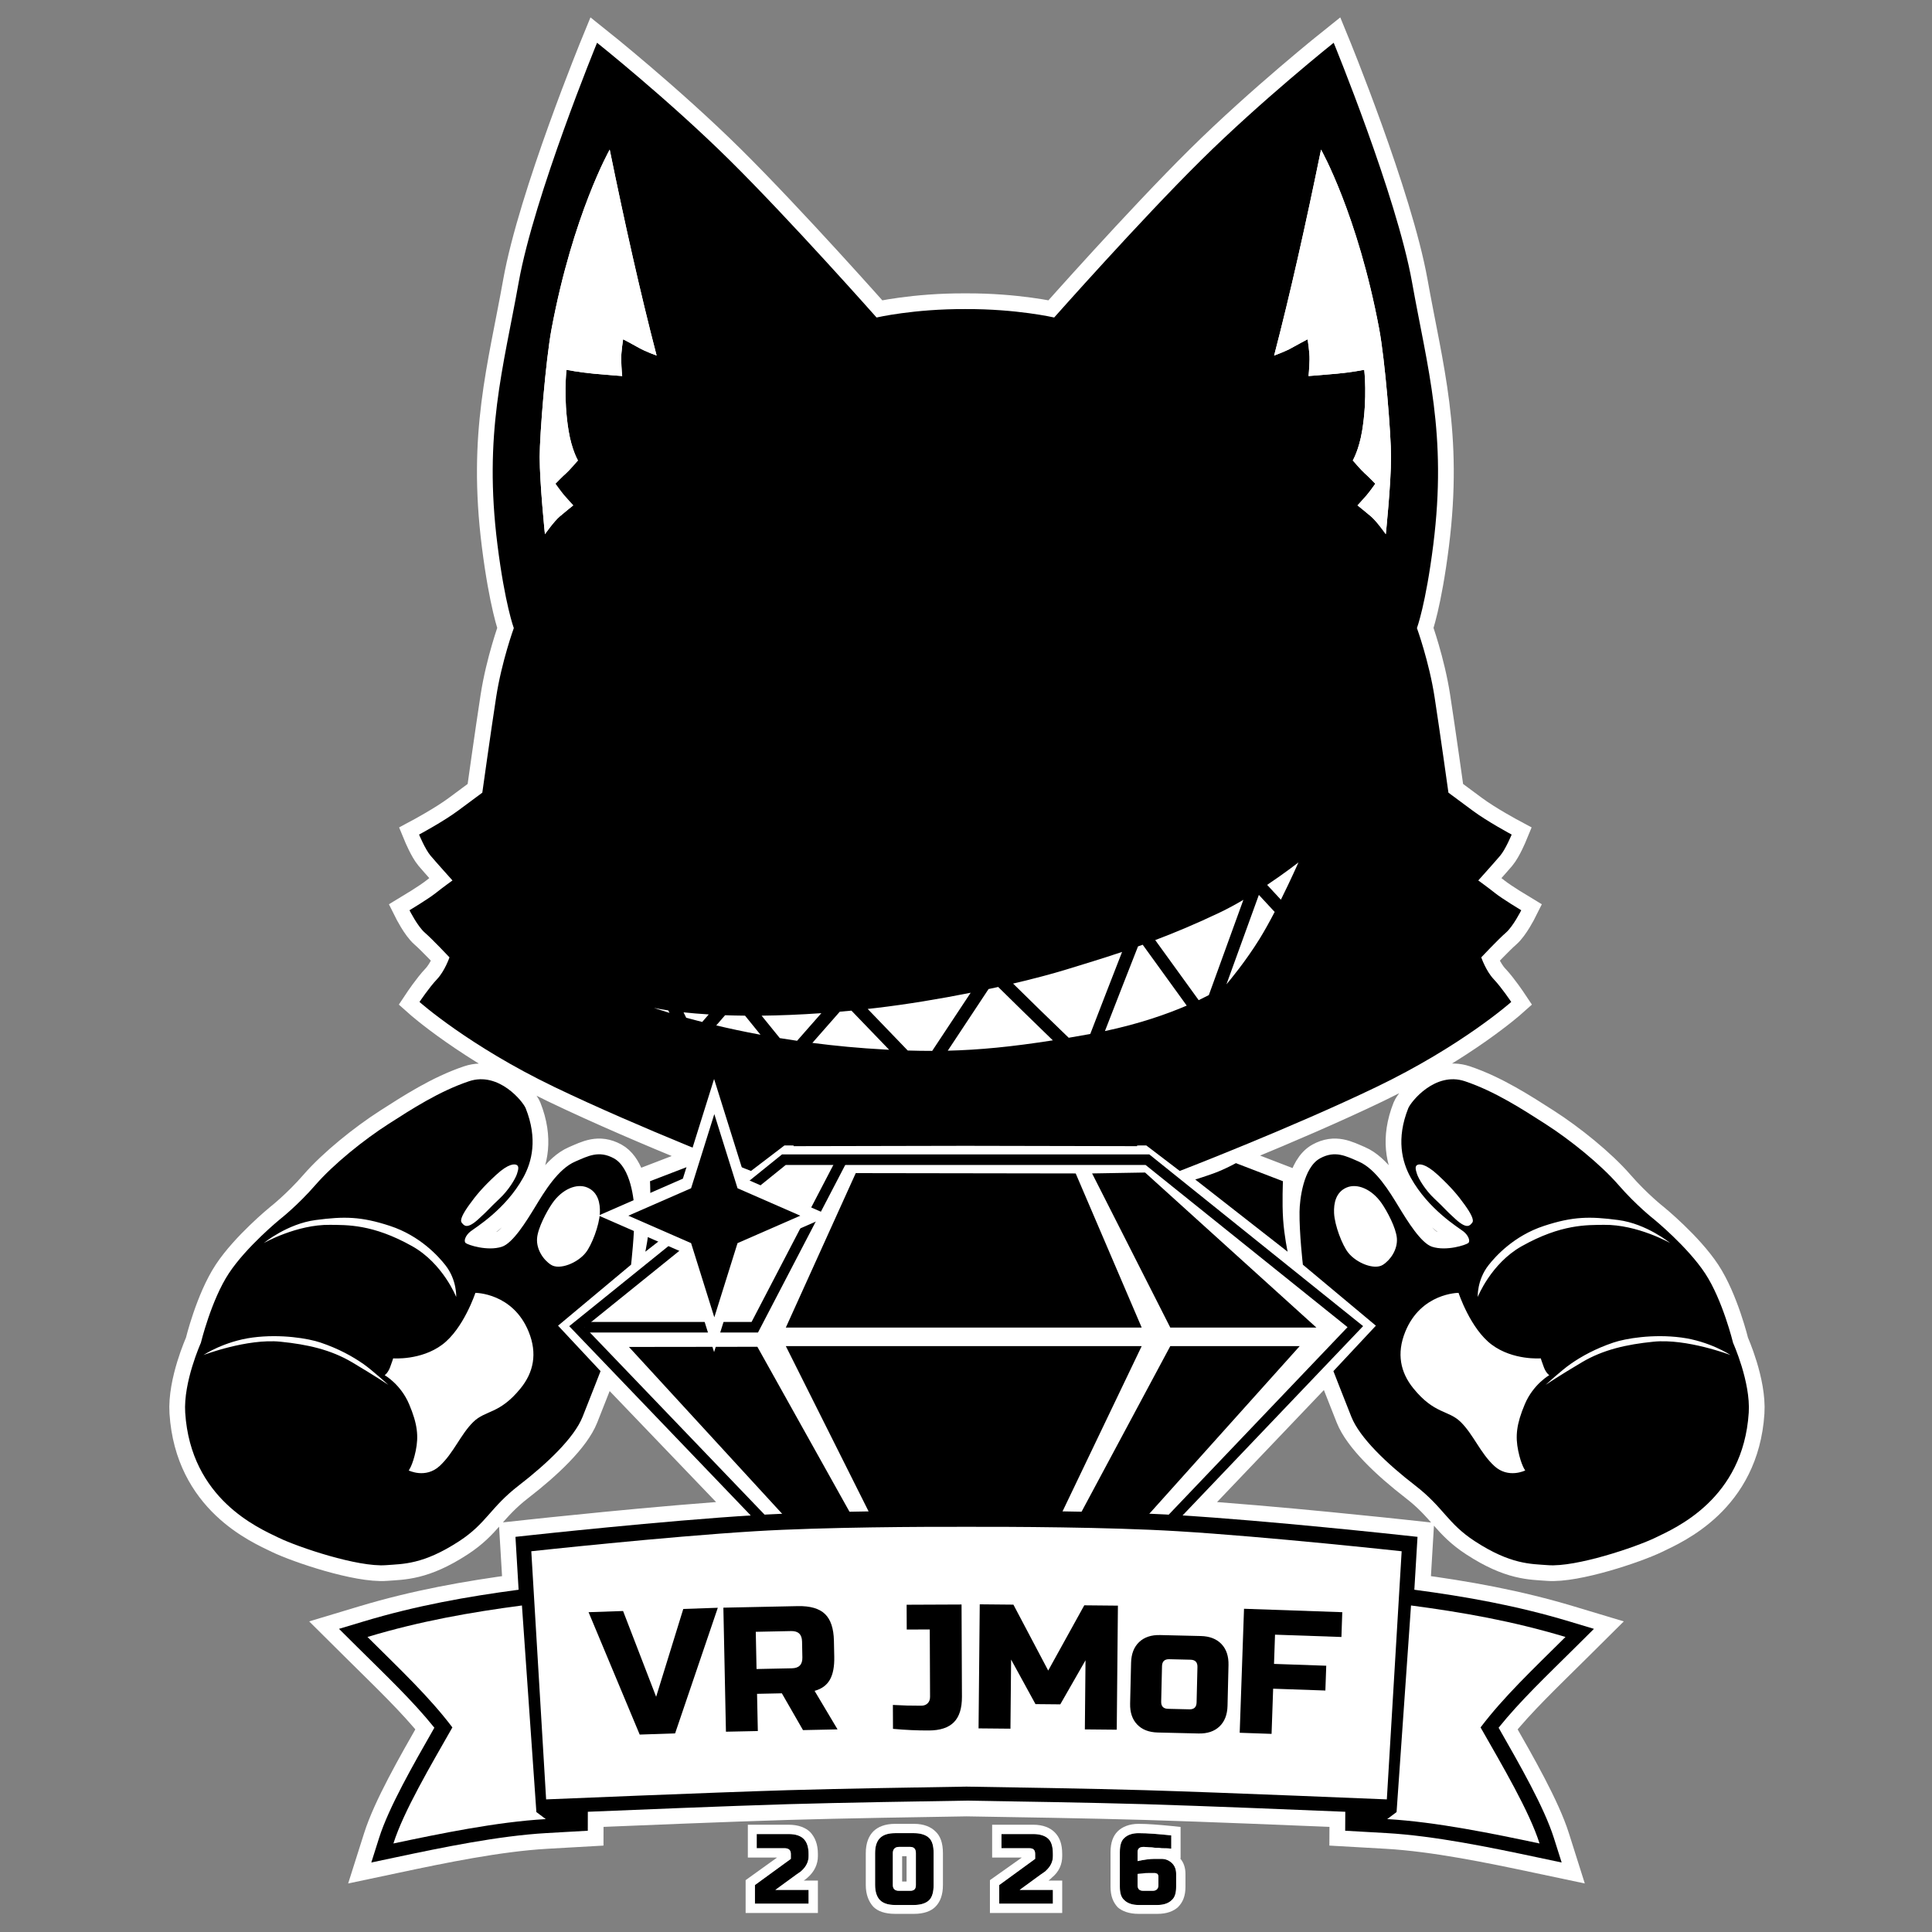<?xml version="1.0" encoding="UTF-8" standalone="no"?>
<!DOCTYPE svg PUBLIC "-//W3C//DTD SVG 1.1//EN" "http://www.w3.org/Graphics/SVG/1.1/DTD/svg11.dtd">
<svg width="100%" height="100%" viewBox="0 0 1265 1265" version="1.1" xmlns="http://www.w3.org/2000/svg" xmlns:xlink="http://www.w3.org/1999/xlink" xml:space="preserve" xmlns:serif="http://www.serif.com/" style="fill-rule:evenodd;clip-rule:evenodd;stroke-linecap:square;stroke-miterlimit:2;">
    <rect x="0" y="0" width="1265" height="1265" fill="#808080" stroke="none"/>
    <style>
        #Star {
            animation: twinkle .33s infinite ease-in-out;
            transform-origin: center;
            transform-box: fill-box;
        }

        @keyframes twinkle {
            0%, 100% {
                transform: scale(1);
            }
            50% {
                transform: scale(1.05);
            }
        }

        #Mouth {
            animation: grin .75s forwards ease-out;
            transform-origin: left 75%;
            transform-box: fill-box;
        }

        @keyframes grin {
            from {
                transform: scaleX(0.75) scaleY(0) rotate(20deg);
                opacity: 0;
            }
            30% {
                transform: scaleX(0.75) scaleY(0) rotate(20deg);
                opacity: 0;
            }
            80% {
                transform: scaleX(1.1) scaleY(1.1) rotate(-5deg);
                opacity: 1;
            }
            to {
                transform: scaleX(1) scaleY(1) rotate(0deg);
                opacity: 1;
            }
        }

        #Body {
            animation: body .5s forwards ease-out;
        }

        #Diamond {
            animation: diamond .5s forwards ease-out;
        }

        @keyframes body {
            from {
                opacity: 0;
                transform: translateY(-5px);
            }
            to {
                opacity: 1;
                transform: translateY(0);
            }
        }

        @keyframes diamond {
            from {
                opacity: 0;
                transform: translateY(5px);
            }
            to {
                opacity: 1;
                transform: translateY(0);
            }
        }
    </style>
    <g transform="matrix(1,0,0,1,-1308.91,-3.603)">
        <g id="Logo2026Dark" transform="matrix(1,0,0,1,213.723,-602.234)">
            <rect x="1095.19" y="605.837" width="1264.25" height="1264.25" style="fill:none;"/>
            <g id="Shadow" transform="matrix(1.16,0,0,1.16,-641.765,-55.418)">
                <path d="M1855.18,1264.91C1854.65,1274.66 1853.58,1283.9 1853.58,1283.9L1812.37,1318.33L1836.35,1343.98C1836.35,1343.98 1830.91,1357.99 1826.2,1369.8C1821.5,1381.6 1806.24,1396.14 1790.17,1408.55C1774.1,1420.95 1772,1429.9 1756.56,1439.96C1736.21,1453.23 1724.86,1452.77 1715.18,1453.51C1699.42,1454.7 1665.83,1443.42 1654.6,1437.99C1643.38,1432.55 1605.05,1416.25 1601.91,1367.4C1600.8,1350.12 1610.74,1328.06 1610.74,1328.06C1610.74,1328.06 1616.61,1303.85 1626.55,1288.78C1636.48,1273.72 1655.41,1258.25 1655.41,1258.25C1655.41,1258.25 1665.3,1250.55 1675.46,1238.86C1685.62,1227.17 1702.85,1213.32 1716.7,1204.45C1729.62,1196.17 1745.21,1186.04 1762.09,1180.36C1778.96,1174.69 1792.65,1191.98 1794.1,1195.61C1800.97,1212.87 1797.62,1225.88 1792.73,1234.71C1782.71,1252.81 1765.71,1262.95 1762.94,1265.14C1760.16,1267.32 1758.93,1270.57 1760.22,1271.67C1761.52,1272.76 1772.5,1276.39 1780.61,1273.79C1786.86,1271.79 1794.48,1259.42 1799.53,1251.12C1804.58,1242.82 1812.34,1229.86 1822.06,1225.69C1829.22,1222.62 1835.32,1219.24 1843.82,1223.84C1851.2,1227.84 1854.06,1239.61 1855.03,1247.83L1864.46,1243.71C1864.4,1239.67 1864.27,1236.79 1864.27,1236.79L1885.38,1228.67L1888.73,1218C1866.49,1208.9 1836.45,1196.18 1810.4,1183.65C1761.89,1160.32 1734.16,1135.6 1734.16,1135.6C1734.16,1135.6 1739.57,1127.47 1744.02,1122.79C1748.46,1118.11 1751.08,1110.43 1751.08,1110.43C1751.08,1110.43 1741.4,1100.14 1737.23,1096.55C1733.06,1092.95 1728.51,1083.84 1728.51,1083.84C1728.51,1083.84 1739.05,1077.5 1743.26,1074.17C1747.46,1070.83 1752.77,1067.02 1752.77,1067.02C1752.77,1067.02 1743.48,1056.68 1740.4,1053.03C1737.32,1049.38 1733.92,1041.12 1733.92,1041.12C1733.92,1041.12 1747.64,1033.78 1756.01,1027.55C1764.38,1021.31 1769.61,1017.47 1769.61,1017.47C1769.61,1017.47 1774.32,983.69 1777.43,963.533C1780.55,943.377 1787.39,924.577 1787.39,924.577C1787.39,924.577 1782.39,911.187 1778.16,877.524C1770.27,814.789 1781.44,778.093 1790.15,729.362C1798.87,680.631 1834.38,594.184 1834.38,594.184C1834.38,594.184 1874.98,626.558 1909.36,660.594C1943.75,694.63 1992.15,749.264 1992.15,749.264C1992.15,749.264 2013.32,744.358 2042.28,744.513C2071.23,744.358 2092.4,749.264 2092.4,749.264C2092.4,749.264 2140.8,694.63 2175.19,660.594C2209.57,626.558 2250.17,594.184 2250.17,594.184C2250.17,594.184 2285.68,680.631 2294.4,729.362C2303.11,778.093 2314.28,814.789 2306.39,877.524C2302.15,911.187 2297.16,924.577 2297.16,924.577C2297.16,924.577 2304,943.377 2307.12,963.533C2310.23,983.69 2314.94,1017.47 2314.94,1017.47C2314.94,1017.47 2320.17,1021.31 2328.54,1027.55C2336.91,1033.78 2350.63,1041.12 2350.63,1041.12C2350.63,1041.12 2347.23,1049.38 2344.15,1053.03C2341.07,1056.68 2331.78,1067.02 2331.78,1067.02C2331.78,1067.02 2337.09,1070.83 2341.29,1074.17C2345.49,1077.5 2356.04,1083.84 2356.04,1083.84C2356.04,1083.84 2351.49,1092.95 2347.32,1096.55C2343.15,1100.14 2333.47,1110.43 2333.47,1110.43C2333.47,1110.43 2336.09,1118.11 2340.53,1122.79C2344.97,1127.47 2350.39,1135.6 2350.39,1135.6C2350.39,1135.6 2322.66,1160.32 2274.15,1183.65C2225.63,1206.98 2163.28,1230.99 2163.28,1230.99L2144.41,1216.6L2139.2,1216.61L2139.24,1217L2042.28,1216.8L1945.31,1217L1945.35,1216.61L1940.14,1216.6L1921.27,1230.99C1921.27,1230.99 1919.58,1230.34 1916.54,1229.15L1918.53,1235.5L1920.54,1236.38L1938.78,1221.65L2146.09,1221.65L2266.78,1318.58L2164.87,1425.44C2216.04,1428.65 2289.46,1436.65 2289.46,1436.65L2297.49,1437.52L2295.71,1467.38C2324.76,1471.24 2353.45,1476.31 2383.46,1485.35L2397.09,1489.45L2386.99,1499.48C2370.23,1516.12 2355.54,1529.97 2343.26,1545.25C2355.23,1566.22 2368.98,1590.2 2374.46,1607.46L2378.85,1621.33L2364.62,1618.32C2339.07,1612.91 2307.16,1606.27 2279.89,1604.72L2256.66,1603.4L2256.72,1592.7C2231.84,1591.67 2178.02,1589.45 2143.45,1588.42C2114.58,1587.55 2064.95,1586.75 2042.91,1586.41C2020.86,1586.75 1971.23,1587.55 1942.37,1588.42C1907.79,1589.45 1854.07,1591.67 1829.18,1592.7L1829.15,1603.4L1805.92,1604.72C1778.66,1606.27 1746.74,1612.91 1721.19,1618.32L1706.96,1621.33L1711.36,1607.46C1716.83,1590.2 1730.58,1566.22 1742.55,1545.25C1730.27,1529.97 1715.59,1516.12 1698.83,1499.48L1688.73,1489.45L1702.36,1485.35C1732.36,1476.31 1761.05,1471.24 1790.11,1467.38L1788.32,1437.52L1796.35,1436.65C1796.35,1436.65 1869.92,1428.63 1921.11,1425.43L1818.67,1318.6L1874.64,1273.42L1868.88,1270.9L1861.62,1276.57C1861.62,1276.57 1862.36,1273.18 1863.06,1268.36L1855.18,1264.91ZM2264.29,1225.69C2274.01,1229.86 2281.77,1242.82 2286.82,1251.12C2291.88,1259.42 2299.5,1271.79 2305.75,1273.79C2313.85,1276.39 2324.84,1272.76 2326.13,1271.67C2327.43,1270.57 2326.19,1267.32 2323.42,1265.14C2320.65,1262.95 2303.65,1252.81 2293.62,1234.71C2288.74,1225.88 2285.39,1212.87 2292.26,1195.61C2293.7,1191.98 2307.39,1174.69 2324.27,1180.36C2341.14,1186.04 2356.74,1196.17 2369.66,1204.45C2383.51,1213.32 2400.73,1227.17 2410.89,1238.86C2421.06,1250.55 2430.94,1258.25 2430.94,1258.25C2430.94,1258.25 2449.87,1273.72 2459.81,1288.78C2469.74,1303.85 2475.62,1328.06 2475.62,1328.06C2475.62,1328.06 2485.55,1350.12 2484.44,1367.4C2481.3,1416.25 2442.97,1432.55 2431.75,1437.99C2420.53,1443.42 2386.93,1454.7 2371.17,1453.51C2361.5,1452.77 2350.15,1453.23 2329.8,1439.96C2314.36,1429.9 2312.26,1420.95 2296.18,1408.55C2280.11,1396.14 2264.86,1381.6 2260.15,1369.8C2255.45,1357.99 2250.01,1343.98 2250.01,1343.98L2273.99,1318.33L2232.78,1283.9C2232.78,1283.9 2230.72,1266.23 2230.89,1254C2230.98,1247.46 2232.92,1229.05 2242.54,1223.84C2251.03,1219.24 2257.14,1222.62 2264.29,1225.69ZM2194.98,1226.58L2221.53,1236.79C2221.53,1236.79 2220.98,1248.92 2221.63,1258.35C2222.28,1267.78 2224.17,1276.57 2224.17,1276.57L2172.03,1235.81C2172.03,1235.81 2177.4,1234.19 2183.1,1232.09C2188.8,1230 2194.98,1226.58 2194.98,1226.58Z" style="fill:white;stroke:white;stroke-width:17.76px;"/>
            </g>
            <g transform="matrix(1.16,0,0,1.16,-641.765,-55.418)">
                <g id="Main">
                    <g id="Body">
                        <g>
                            <path d="M1945.35,1216.61L1940.14,1216.6L1921.27,1230.99C1921.27,1230.99 1858.92,1206.98 1810.4,1183.65C1761.89,1160.32 1734.16,1135.6 1734.16,1135.6C1734.16,1135.6 1739.57,1127.47 1744.02,1122.79C1748.46,1118.11 1751.08,1110.43 1751.08,1110.43C1751.08,1110.43 1741.4,1100.14 1737.23,1096.55C1733.06,1092.95 1728.51,1083.84 1728.51,1083.84C1728.51,1083.84 1739.05,1077.5 1743.26,1074.17C1747.46,1070.83 1752.77,1067.02 1752.77,1067.02C1752.77,1067.02 1743.48,1056.68 1740.4,1053.03C1737.32,1049.38 1733.92,1041.12 1733.92,1041.12C1733.92,1041.12 1747.64,1033.78 1756.01,1027.55C1764.38,1021.31 1769.61,1017.47 1769.61,1017.47C1769.61,1017.47 1774.32,983.69 1777.43,963.533C1780.55,943.377 1787.39,924.577 1787.39,924.577C1787.39,924.577 1782.39,911.187 1778.16,877.524C1770.27,814.789 1781.44,778.093 1790.15,729.362C1798.87,680.631 1834.38,594.184 1834.38,594.184C1834.38,594.184 1874.98,626.558 1909.36,660.594C1943.75,694.63 1992.15,749.264 1992.15,749.264C1992.15,749.264 2013.32,744.358 2042.28,744.513C2071.23,744.358 2092.4,749.264 2092.4,749.264C2092.4,749.264 2140.8,694.63 2175.19,660.594C2209.57,626.558 2250.17,594.184 2250.17,594.184C2250.17,594.184 2285.68,680.631 2294.4,729.362C2303.11,778.093 2314.28,814.789 2306.39,877.524C2302.15,911.187 2297.16,924.577 2297.16,924.577C2297.16,924.577 2304,943.377 2307.12,963.533C2310.23,983.69 2314.94,1017.47 2314.94,1017.47C2314.94,1017.47 2320.17,1021.31 2328.54,1027.55C2336.91,1033.78 2350.63,1041.12 2350.63,1041.12C2350.63,1041.12 2347.23,1049.38 2344.15,1053.03C2341.07,1056.68 2331.78,1067.02 2331.78,1067.02C2331.78,1067.02 2337.09,1070.83 2341.29,1074.17C2345.49,1077.5 2356.04,1083.84 2356.04,1083.84C2356.04,1083.84 2351.49,1092.95 2347.32,1096.55C2343.15,1100.14 2333.47,1110.43 2333.47,1110.43C2333.47,1110.43 2336.09,1118.11 2340.53,1122.79C2344.97,1127.47 2350.39,1135.6 2350.39,1135.6C2350.39,1135.6 2322.66,1160.32 2274.15,1183.65C2225.63,1206.98 2163.28,1230.99 2163.28,1230.99L2144.41,1216.6L2139.2,1216.61L2139.24,1217L2042.28,1216.8L1945.31,1217L1945.35,1216.61ZM2243.03,654.488C2234.54,696.046 2225.8,735.218 2216.55,770.743C2216.55,770.743 2222.91,768.449 2226.36,766.477C2229.81,764.505 2235.46,761.558 2235.46,761.558C2235.46,761.558 2236.64,768.949 2236.54,772.976C2236.41,778.394 2235.98,782.303 2235.98,782.303C2235.98,782.303 2244.22,781.694 2252.09,780.967C2260.37,780.202 2267.42,778.795 2267.42,778.795C2267.42,778.795 2269.3,794.522 2266.24,813.151C2264.46,824.014 2260.96,829.938 2260.96,829.938C2260.96,829.938 2265.95,835.738 2267.62,837.166C2269.58,838.835 2273.67,843.095 2273.67,843.095C2273.67,843.095 2270.56,847.466 2268.82,849.525C2267.42,851.185 2263.62,855.308 2263.62,855.308C2263.62,855.308 2268.48,859.193 2271.28,861.594C2274.53,864.369 2279.59,871.583 2279.59,871.583C2279.59,871.583 2282.55,842.995 2282.55,827.95C2282.54,815.183 2279.16,773.328 2275.84,755.638C2263.71,691.017 2243.03,654.488 2243.03,654.488ZM1841.52,654.488C1841.52,654.488 1820.84,691.017 1808.71,755.638C1805.39,773.328 1802.01,815.183 1802,827.95C1802,842.995 1804.96,871.583 1804.96,871.583C1804.96,871.583 1810.02,864.369 1813.27,861.594C1816.07,859.193 1820.93,855.308 1820.93,855.308C1820.93,855.308 1817.13,851.185 1815.73,849.525C1813.99,847.466 1810.88,843.095 1810.88,843.095C1810.88,843.095 1814.98,838.835 1816.93,837.166C1818.6,835.738 1823.59,829.938 1823.59,829.938C1823.59,829.938 1820.09,824.014 1818.31,813.151C1815.25,794.522 1817.13,778.795 1817.13,778.795C1817.13,778.795 1824.18,780.202 1832.46,780.967C1840.33,781.694 1848.57,782.303 1848.57,782.303C1848.57,782.303 1848.14,778.394 1848.01,772.976C1847.91,768.949 1849.09,761.558 1849.09,761.558C1849.09,761.558 1854.74,764.505 1858.19,766.477C1861.64,768.449 1868,770.743 1868,770.743C1858.75,735.218 1850.01,696.046 1841.52,654.488Z"/>
                            <path d="M2243.03,654.488C2243.03,654.488 2263.71,691.017 2275.84,755.638C2279.16,773.328 2282.54,815.183 2282.55,827.95C2282.55,842.995 2279.59,871.583 2279.59,871.583C2279.59,871.583 2274.53,864.369 2271.28,861.594C2268.48,859.193 2263.62,855.308 2263.62,855.308C2263.62,855.308 2267.42,851.185 2268.82,849.525C2270.56,847.466 2273.67,843.095 2273.67,843.095C2273.67,843.095 2269.58,838.835 2267.62,837.166C2265.95,835.738 2260.96,829.938 2260.96,829.938C2260.96,829.938 2264.46,824.014 2266.24,813.151C2269.3,794.522 2267.42,778.795 2267.42,778.795C2267.42,778.795 2260.37,780.202 2252.09,780.967C2244.22,781.694 2235.98,782.303 2235.98,782.303C2235.98,782.303 2236.41,778.394 2236.54,772.976C2236.64,768.949 2235.46,761.558 2235.46,761.558C2235.46,761.558 2229.81,764.505 2226.36,766.477C2222.91,768.449 2216.55,770.743 2216.55,770.743C2225.8,735.218 2234.54,696.046 2243.03,654.488Z" style="fill:white;"/>
                            <path d="M1841.52,654.488C1850.01,696.046 1858.75,735.218 1868,770.743C1868,770.743 1861.64,768.449 1858.19,766.477C1854.74,764.505 1849.09,761.558 1849.09,761.558C1849.09,761.558 1847.91,768.949 1848.01,772.976C1848.14,778.394 1848.57,782.303 1848.57,782.303C1848.57,782.303 1840.33,781.694 1832.46,780.967C1824.18,780.202 1817.13,778.795 1817.13,778.795C1817.13,778.795 1815.25,794.522 1818.31,813.151C1820.09,824.014 1823.59,829.938 1823.59,829.938C1823.59,829.938 1818.6,835.738 1816.93,837.166C1814.98,838.835 1810.88,843.095 1810.88,843.095C1810.88,843.095 1813.99,847.466 1815.73,849.525C1817.13,851.185 1820.93,855.308 1820.93,855.308C1820.93,855.308 1816.07,859.193 1813.27,861.594C1810.02,864.369 1804.96,871.583 1804.96,871.583C1804.96,871.583 1802,842.995 1802,827.95C1802.01,815.183 1805.39,773.328 1808.71,755.638C1820.84,691.017 1841.52,654.488 1841.52,654.488Z" style="fill:white;"/>
                            <path id="Mouth" d="M1875.27,1141.77C1869.54,1140.02 1866.45,1138.91 1866.45,1138.91C1866.45,1138.91 1869.15,1139.56 1874.58,1140.37L1875.27,1141.77ZM1883.2,1141.46C1887.22,1141.89 1891.95,1142.31 1897.42,1142.64L1893.73,1146.9C1890.45,1146.07 1887.43,1145.27 1884.7,1144.51L1883.2,1141.46ZM1927.26,1143.34C1937.26,1143.23 1948.5,1142.81 1960.99,1141.93L1947.29,1157.52C1943.95,1157.04 1940.7,1156.53 1937.53,1156.01L1927.26,1143.34ZM1987.14,1139.54C1988.64,1139.38 1990.16,1139.2 1991.7,1139.03C2009.25,1136.97 2027.88,1133.87 2045.27,1130.4L2023.55,1163.22C2018.98,1163.23 2014.4,1163.15 2009.74,1163.01L1987.14,1139.54ZM2069.21,1125.23C2080.94,1122.48 2091.35,1119.72 2099.47,1117.22C2109.2,1114.23 2119.53,1111.12 2130.73,1107.36C2125.53,1120.7 2117.96,1140.17 2112.77,1153.68L2112.2,1153.78C2108.2,1154.5 2104.33,1155.18 2100.6,1155.81C2091.02,1146.64 2077.92,1133.8 2069.21,1125.23ZM2149.44,1100.68C2160.66,1096.43 2172.75,1091.37 2185.9,1085.1C2190.35,1082.97 2194.85,1080.52 2199.2,1077.96L2179.7,1131.72C2178.01,1132.61 2176.1,1133.57 2173.97,1134.59L2149.44,1100.68ZM2212.61,1069.52C2222.91,1062.62 2230.3,1056.82 2230.3,1056.82C2230.3,1056.82 2226.02,1066.53 2220.37,1077.89L2212.61,1069.52ZM2216.86,1084.79C2214.1,1090.09 2211.18,1095.39 2208.36,1099.96C2200.49,1112.68 2191.43,1123.54 2189.63,1125.67L2207.94,1075.17L2216.86,1084.79ZM2167.22,1137.66C2156.05,1142.46 2140.65,1147.88 2121.05,1152.04C2126.9,1136.94 2135.07,1116.09 2139.72,1104.25C2140.59,1103.94 2141.48,1103.62 2142.37,1103.3L2167.22,1137.66ZM2091.64,1157.27C2068.25,1160.94 2049.98,1162.68 2032.34,1163.11L2055.36,1128.32C2057.2,1127.93 2059.01,1127.53 2060.8,1127.14C2068.21,1134.44 2081.15,1147.16 2091.64,1157.27ZM1999.24,1162.58C1998.52,1162.55 1997.81,1162.51 1997.09,1162.47C1982.47,1161.7 1968.67,1160.37 1955.92,1158.71L1971.39,1141.1C1973.55,1140.91 1975.74,1140.71 1977.97,1140.5L1999.24,1162.58ZM1926.64,1154.11C1917.39,1152.39 1909.02,1150.59 1901.66,1148.85L1906.65,1143.09C1910.17,1143.22 1913.93,1143.3 1917.91,1143.34L1926.64,1154.11Z" style="fill:white;"/>
                        </g>
                        <g>
                            <path d="M1612.2,1334.9C1612.2,1334.9 1623.91,1327.11 1639.99,1325.01C1656,1322.91 1671.51,1325.56 1678.27,1327.85C1688.51,1331.31 1696.3,1335.64 1702.5,1339.96C1707.51,1343.46 1716.57,1351.72 1716.57,1351.72C1716.57,1351.72 1708.89,1346.57 1696.05,1338.96C1684.07,1331.87 1670.89,1328.9 1655.65,1327.37C1636.88,1325.48 1612.2,1334.9 1612.2,1334.9Z" style="fill:white;"/>
                            <path d="M1646.28,1271.68C1646.28,1271.68 1659.51,1260.79 1675.58,1258.69C1691.6,1256.59 1701.09,1256.62 1717.53,1262.02C1734.54,1267.61 1744.97,1279.31 1748.81,1284.22C1755.38,1292.61 1754.88,1302.13 1754.88,1302.13C1754.88,1302.13 1747.42,1283.24 1730.07,1273.48C1707.63,1260.86 1692.99,1261.54 1683.65,1261.41C1664.78,1261.15 1646.28,1271.68 1646.28,1271.68Z" style="fill:white;"/>
                            <path d="M1765.71,1299.8C1765.71,1299.8 1786.92,1299.78 1795.82,1321.84C1800.77,1334.1 1798.52,1344.71 1791.2,1353.72C1779.26,1368.41 1771.48,1365.84 1764.5,1372.69C1757.33,1379.73 1753.46,1390.2 1745.53,1397.52C1737.6,1404.83 1728.07,1400.04 1728.07,1400.04C1728.07,1400.04 1730.31,1397.24 1732.02,1389C1733.72,1380.76 1733.06,1373.88 1728.29,1362.62C1723.53,1351.37 1714.51,1346.27 1714.51,1346.27C1714.51,1346.27 1716.27,1345.14 1717.51,1341.91C1718.74,1338.67 1719.3,1336.77 1719.3,1336.77C1719.3,1336.77 1734.92,1338.04 1746.98,1329.04C1759.05,1320.04 1765.71,1299.8 1765.71,1299.8Z" style="fill:white;"/>
                            <path d="M1828.94,1240.37C1834.93,1242.95 1836.23,1249.16 1835.97,1254.8C1835.64,1261.76 1831.37,1272.85 1828,1277.1C1823.34,1282.99 1813.24,1287.01 1808.46,1284C1804.09,1281.25 1800.03,1275.26 1800.52,1268.99C1800.98,1263.1 1806,1253.75 1809.1,1249.26C1814.65,1241.24 1822.94,1237.79 1828.94,1240.37Z" style="fill:white;"/>
                            <path d="M1777.28,1233.32C1784.59,1226.54 1787.98,1226.99 1789.1,1227.66C1790.3,1228.38 1790.06,1230.04 1789.14,1232.78C1788.22,1235.53 1784.42,1241.86 1779.41,1246.55C1772.76,1252.78 1774.15,1252.06 1767.38,1258.22C1760.7,1264.31 1759.18,1261.61 1757.99,1260.18C1756.74,1258.68 1758.9,1254.74 1762.23,1250.11C1765.99,1244.88 1769.62,1240.43 1777.28,1233.32Z" style="fill:white;"/>
                            <path d="M1822.06,1225.69C1829.22,1222.62 1835.32,1219.24 1843.82,1223.84C1853.43,1229.05 1855.38,1247.46 1855.47,1254C1855.63,1266.23 1853.58,1283.9 1853.58,1283.9L1812.37,1318.33L1836.35,1343.98C1836.35,1343.98 1830.91,1357.99 1826.2,1369.8C1821.5,1381.6 1806.24,1396.14 1790.17,1408.55C1774.1,1420.95 1772,1429.9 1756.56,1439.96C1736.21,1453.23 1724.86,1452.77 1715.18,1453.51C1699.42,1454.7 1665.83,1443.42 1654.6,1437.99C1643.38,1432.55 1605.05,1416.25 1601.91,1367.4C1600.8,1350.12 1610.74,1328.06 1610.74,1328.06C1610.74,1328.06 1616.61,1303.85 1626.55,1288.78C1636.48,1273.72 1655.41,1258.25 1655.41,1258.25C1655.41,1258.25 1665.3,1250.55 1675.46,1238.86C1685.62,1227.17 1702.85,1213.32 1716.7,1204.45C1729.62,1196.17 1745.21,1186.04 1762.09,1180.36C1778.96,1174.69 1792.65,1191.98 1794.1,1195.61C1800.97,1212.87 1797.62,1225.88 1792.73,1234.71C1782.71,1252.81 1765.71,1262.95 1762.94,1265.14C1760.16,1267.32 1758.93,1270.57 1760.22,1271.67C1761.52,1272.76 1772.5,1276.39 1780.61,1273.79C1786.86,1271.79 1794.48,1259.42 1799.53,1251.12C1804.58,1242.82 1812.34,1229.86 1822.06,1225.69ZM1765.71,1299.8C1765.71,1299.8 1759.05,1320.04 1746.98,1329.04C1734.92,1338.04 1719.3,1336.77 1719.3,1336.77C1719.3,1336.77 1718.74,1338.67 1717.51,1341.91C1716.27,1345.14 1714.51,1346.27 1714.51,1346.27C1714.51,1346.27 1723.53,1351.37 1728.29,1362.62C1733.06,1373.88 1733.72,1380.76 1732.02,1389C1730.31,1397.24 1728.07,1400.04 1728.07,1400.04C1728.07,1400.04 1737.6,1404.83 1745.53,1397.52C1753.46,1390.2 1757.33,1379.73 1764.5,1372.69C1771.48,1365.84 1779.26,1368.41 1791.2,1353.72C1798.52,1344.71 1800.77,1334.1 1795.82,1321.84C1786.92,1299.78 1765.71,1299.8 1765.71,1299.8ZM1828.94,1240.37C1822.94,1237.79 1814.65,1241.24 1809.1,1249.26C1806,1253.75 1800.98,1263.1 1800.52,1268.99C1800.03,1275.26 1804.09,1281.25 1808.46,1284C1813.24,1287.01 1823.34,1282.99 1828,1277.1C1831.37,1272.85 1835.64,1261.76 1835.97,1254.8C1836.23,1249.16 1834.93,1242.95 1828.94,1240.37ZM1777.28,1233.32C1769.62,1240.43 1765.99,1244.88 1762.23,1250.11C1758.9,1254.74 1756.74,1258.68 1757.99,1260.18C1759.18,1261.61 1760.7,1264.31 1767.38,1258.22C1774.15,1252.06 1772.76,1252.78 1779.41,1246.55C1784.42,1241.86 1788.22,1235.53 1789.14,1232.78C1790.06,1230.04 1790.3,1228.38 1789.1,1227.66C1787.98,1226.99 1784.59,1226.54 1777.28,1233.32ZM1646.28,1271.68C1646.28,1271.68 1664.78,1261.15 1683.65,1261.41C1692.99,1261.54 1707.63,1260.86 1730.07,1273.48C1747.42,1283.24 1754.88,1302.13 1754.88,1302.13C1754.88,1302.13 1755.38,1292.61 1748.81,1284.22C1744.97,1279.31 1734.54,1267.61 1717.53,1262.02C1701.09,1256.62 1691.6,1256.59 1675.58,1258.69C1659.51,1260.79 1646.28,1271.68 1646.28,1271.68ZM1612.2,1334.9C1612.2,1334.9 1636.88,1325.48 1655.65,1327.37C1670.89,1328.9 1684.07,1331.87 1696.05,1338.96C1708.89,1346.57 1716.57,1351.72 1716.57,1351.72C1716.57,1351.72 1707.51,1343.46 1702.5,1339.96C1696.3,1335.64 1688.51,1331.31 1678.27,1327.85C1671.51,1325.56 1656,1322.91 1639.99,1325.01C1623.91,1327.11 1612.2,1334.9 1612.2,1334.9Z"/>
                        </g>
                        <g>
                            <path d="M2320.64,1299.8C2320.64,1299.8 2327.31,1320.04 2339.37,1329.04C2351.44,1338.04 2367.06,1336.77 2367.06,1336.77C2367.06,1336.77 2367.61,1338.67 2368.85,1341.91C2370.09,1345.14 2371.84,1346.27 2371.84,1346.27C2371.84,1346.27 2362.83,1351.37 2358.06,1362.62C2353.3,1373.88 2352.64,1380.76 2354.34,1389C2356.04,1397.24 2358.29,1400.04 2358.29,1400.04C2358.29,1400.04 2348.76,1404.83 2340.83,1397.52C2332.89,1390.2 2329.03,1379.73 2321.85,1372.69C2314.87,1365.84 2307.1,1368.41 2295.16,1353.72C2287.84,1344.71 2285.58,1334.1 2290.53,1321.84C2299.44,1299.78 2320.64,1299.8 2320.64,1299.8Z" style="fill:white;"/>
                            <path d="M2474.15,1334.9C2474.15,1334.9 2449.48,1325.48 2430.7,1327.37C2415.47,1328.9 2402.28,1331.87 2390.31,1338.96C2377.46,1346.57 2369.78,1351.72 2369.78,1351.72C2369.78,1351.72 2378.85,1343.46 2383.86,1339.96C2390.06,1335.64 2397.85,1331.31 2408.08,1327.85C2414.85,1325.56 2430.35,1322.91 2446.37,1325.01C2462.44,1327.11 2474.15,1334.9 2474.15,1334.9Z" style="fill:white;"/>
                            <path d="M2440.08,1271.68C2440.08,1271.68 2421.58,1261.15 2402.7,1261.41C2393.37,1261.54 2378.73,1260.86 2356.29,1273.48C2338.93,1283.24 2331.47,1302.13 2331.47,1302.13C2331.47,1302.13 2330.97,1292.61 2337.54,1284.22C2341.39,1279.31 2351.82,1267.61 2368.82,1262.02C2385.26,1256.62 2394.76,1256.59 2410.77,1258.69C2426.85,1260.79 2440.08,1271.68 2440.08,1271.68Z" style="fill:white;"/>
                            <path d="M2309.08,1233.32C2316.74,1240.43 2320.37,1244.88 2324.13,1250.11C2327.45,1254.74 2329.62,1258.68 2328.37,1260.18C2327.17,1261.61 2325.66,1264.31 2318.97,1258.22C2312.21,1252.06 2313.59,1252.78 2306.94,1246.55C2301.94,1241.86 2298.14,1235.53 2297.22,1232.78C2296.3,1230.04 2296.05,1228.38 2297.26,1227.66C2298.38,1226.99 2301.77,1226.54 2309.08,1233.32Z" style="fill:white;"/>
                            <path d="M2257.42,1240.37C2263.41,1237.79 2271.7,1241.24 2277.25,1249.26C2280.36,1253.75 2285.37,1263.1 2285.83,1268.99C2286.32,1275.26 2282.27,1281.25 2277.89,1284C2273.11,1287.01 2263.02,1282.99 2258.35,1277.1C2254.99,1272.85 2250.71,1261.76 2250.39,1254.8C2250.12,1249.16 2251.43,1242.95 2257.42,1240.37Z" style="fill:white;"/>
                            <g transform="matrix(-1,0,0,1,4086.36,0)">
                                <path d="M1822.06,1225.69C1829.22,1222.62 1835.32,1219.24 1843.82,1223.84C1853.43,1229.05 1855.38,1247.46 1855.47,1254C1855.63,1266.23 1853.58,1283.9 1853.58,1283.9L1812.37,1318.33L1836.35,1343.98C1836.35,1343.98 1830.91,1357.99 1826.2,1369.8C1821.5,1381.6 1806.24,1396.14 1790.17,1408.55C1774.1,1420.95 1772,1429.9 1756.56,1439.96C1736.21,1453.23 1724.86,1452.77 1715.18,1453.51C1699.42,1454.7 1665.83,1443.42 1654.6,1437.99C1643.38,1432.55 1605.05,1416.25 1601.91,1367.4C1600.8,1350.12 1610.74,1328.06 1610.74,1328.06C1610.74,1328.06 1616.61,1303.85 1626.55,1288.78C1636.48,1273.72 1655.41,1258.25 1655.41,1258.25C1655.41,1258.25 1665.3,1250.55 1675.46,1238.86C1685.62,1227.17 1702.85,1213.32 1716.7,1204.45C1729.62,1196.17 1745.21,1186.04 1762.09,1180.36C1778.96,1174.69 1792.65,1191.98 1794.1,1195.61C1800.97,1212.87 1797.62,1225.88 1792.73,1234.71C1782.71,1252.81 1765.71,1262.95 1762.94,1265.14C1760.16,1267.32 1758.93,1270.57 1760.22,1271.67C1761.52,1272.76 1772.5,1276.39 1780.61,1273.79C1786.86,1271.79 1794.48,1259.42 1799.53,1251.12C1804.58,1242.82 1812.34,1229.86 1822.06,1225.69ZM1765.71,1299.8C1765.71,1299.8 1759.05,1320.04 1746.98,1329.04C1734.92,1338.04 1719.3,1336.77 1719.3,1336.77C1719.3,1336.77 1718.74,1338.67 1717.51,1341.91C1716.27,1345.14 1714.51,1346.27 1714.51,1346.27C1714.51,1346.27 1723.53,1351.37 1728.29,1362.62C1733.06,1373.88 1733.72,1380.76 1732.02,1389C1730.31,1397.24 1728.07,1400.04 1728.07,1400.04C1728.07,1400.04 1737.6,1404.83 1745.53,1397.52C1753.46,1390.2 1757.33,1379.73 1764.5,1372.69C1771.48,1365.84 1779.26,1368.41 1791.2,1353.72C1798.52,1344.71 1800.77,1334.1 1795.82,1321.84C1786.92,1299.78 1765.71,1299.8 1765.71,1299.8ZM1828.94,1240.37C1822.94,1237.79 1814.65,1241.24 1809.1,1249.26C1806,1253.75 1800.98,1263.1 1800.52,1268.99C1800.03,1275.26 1804.09,1281.25 1808.46,1284C1813.24,1287.01 1823.34,1282.99 1828,1277.1C1831.37,1272.85 1835.64,1261.76 1835.97,1254.8C1836.23,1249.16 1834.93,1242.95 1828.94,1240.37ZM1777.28,1233.32C1769.62,1240.43 1765.99,1244.88 1762.23,1250.11C1758.9,1254.74 1756.74,1258.68 1757.99,1260.18C1759.18,1261.61 1760.7,1264.31 1767.38,1258.22C1774.15,1252.06 1772.76,1252.78 1779.41,1246.55C1784.42,1241.86 1788.22,1235.53 1789.14,1232.78C1790.06,1230.04 1790.3,1228.38 1789.1,1227.66C1787.98,1226.99 1784.59,1226.54 1777.28,1233.32ZM1646.28,1271.68C1646.28,1271.68 1664.78,1261.15 1683.65,1261.41C1692.99,1261.54 1707.63,1260.86 1730.07,1273.48C1747.42,1283.24 1754.88,1302.13 1754.88,1302.13C1754.88,1302.13 1755.38,1292.61 1748.81,1284.22C1744.97,1279.31 1734.54,1267.61 1717.53,1262.02C1701.09,1256.62 1691.6,1256.59 1675.58,1258.69C1659.51,1260.79 1646.28,1271.68 1646.28,1271.68ZM1612.2,1334.9C1612.2,1334.9 1636.88,1325.48 1655.65,1327.37C1670.89,1328.9 1684.07,1331.87 1696.05,1338.96C1708.89,1346.57 1716.57,1351.72 1716.57,1351.72C1716.57,1351.72 1707.51,1343.46 1702.5,1339.96C1696.3,1335.64 1688.51,1331.31 1678.27,1327.85C1671.51,1325.56 1656,1322.91 1639.99,1325.01C1623.91,1327.11 1612.2,1334.9 1612.2,1334.9Z"/>
                            </g>
                        </g>
                        <g transform="matrix(1,0,0,1,0,-0.726)">
                            <path d="M2194.98,1227.31L2221.53,1237.51C2221.53,1237.51 2220.98,1249.65 2221.63,1259.08C2222.28,1268.51 2224.17,1277.3 2224.17,1277.3L2172.03,1236.54C2172.03,1236.54 2177.4,1234.92 2183.1,1232.82C2188.8,1230.72 2194.98,1227.31 2194.98,1227.31Z"/>
                        </g>
                        <g transform="matrix(-1,0,0,1,4085.8,-0.726)">
                            <path d="M2194.98,1227.31L2221.53,1237.51C2221.53,1237.51 2220.98,1249.65 2221.63,1259.08C2222.28,1268.51 2224.17,1277.3 2224.17,1277.3L2172.03,1236.54C2172.03,1236.54 2177.4,1234.92 2183.1,1232.82C2188.8,1230.72 2194.98,1227.31 2194.98,1227.31Z"/>
                        </g>
                    </g>
                    <g id="Diamond">
                        <path d="M1940.88,1227.61L2143.99,1227.61L2257.99,1319.16L2043.31,1544.27L1827.46,1319.16L1940.88,1227.61Z" style="fill:white;"/>
                        <path d="M2146.09,1221.65L2266.78,1318.58L2043.32,1552.89L1818.67,1318.6L1938.78,1221.65L2146.09,1221.65ZM1940.88,1227.61L1827.46,1319.16L2043.31,1544.27L2257.99,1319.16L2143.99,1227.61L1940.88,1227.61Z"/>
                        <path d="M1970.38,1222.56L1975.66,1225.31L1925.22,1322.18L1827.46,1322.18L1827.46,1316.22L1921.6,1316.22L1970.38,1222.56Z"/>
                        <path d="M2104.55,1232.4L2141.8,1319.39L1940.93,1319.39L1980.4,1232.21L2104.55,1232.4ZM2143.72,1231.88L2240.41,1319.39L2157.94,1319.39L2113.81,1232.39L2143.72,1231.88ZM2230.99,1329.86L2049.65,1532.01L2157.94,1329.86L2230.99,1329.86ZM2141.8,1329.86L2043.6,1534.89L1940.93,1329.86L2141.8,1329.86ZM1924.87,1330.24L2037.55,1532.01L1852.38,1330.33L1924.87,1330.24Z"/>
                    </g>
                    <g transform="matrix(0.264,0,0,0.24,1600.58,1054.53)">
                        <g id="Star">
                            <path d="M1135.84,518.94L1202.57,753.372L1382.91,840.119L1202.57,926.867L1135.84,1161.3L1069.1,926.867L888.761,840.119L1069.1,753.372L1135.84,518.94Z" style="fill:white;"/>
                            <clipPath id="_clip1">
                                <path d="M1135.84,518.94L1202.57,753.372L1382.91,840.119L1202.57,926.867L1135.84,1161.3L1069.1,926.867L888.761,840.119L1069.1,753.372L1135.84,518.94Z"/>
                            </clipPath>
                            <g clip-path="url(#_clip1)">
                                <g transform="matrix(0.744,0,0,0.744,291.252,215.424)">
                                    <path d="M1135.84,518.94L1202.57,753.372L1382.91,840.119L1202.57,926.867L1135.84,1161.3L1069.1,926.867L888.761,840.119L1069.1,753.372L1135.84,518.94Z"/>
                                </g>
                            </g>
                        </g>
                    </g>
                </g>
                <g transform="matrix(-1,0,0,1,4085.81,-2.465)">
                    <g id="Ribbon" transform="matrix(1,0,0,1,0,-0.573)">
                        <path d="M2295.71,1470.41L2297.49,1440.56L2289.46,1439.69C2289.46,1439.69 2213.62,1431.42 2162.37,1428.33C2123.05,1425.95 2066.97,1425.79 2042.91,1425.84C2018.84,1425.79 1962.76,1425.95 1923.44,1428.33C1872.19,1431.42 1796.35,1439.69 1796.35,1439.69L1788.32,1440.56L1790.11,1470.41C1761.05,1474.28 1732.36,1479.35 1702.36,1488.39L1688.73,1492.49L1698.83,1502.52C1715.59,1519.16 1730.27,1533.01 1742.55,1548.29C1730.58,1569.26 1716.83,1593.24 1711.36,1610.5L1706.96,1624.37L1721.19,1621.36C1746.74,1615.95 1778.66,1609.31 1805.92,1607.76L1829.15,1606.44L1829.09,1595.74C1853.98,1594.71 1907.79,1592.49 1942.37,1591.45C1971.23,1590.59 2020.86,1589.79 2042.91,1589.45C2064.95,1589.79 2114.58,1590.59 2143.45,1591.45C2178.02,1592.49 2231.75,1594.71 2256.64,1595.74L2256.66,1606.44L2279.89,1607.76C2307.16,1609.31 2339.07,1615.95 2364.62,1621.36L2378.85,1624.37L2374.46,1610.5C2368.98,1593.24 2355.23,1569.26 2343.26,1548.29C2355.54,1533.01 2370.23,1519.16 2386.99,1502.52L2397.09,1492.49L2383.46,1488.39C2353.45,1479.35 2324.76,1474.28 2295.71,1470.41Z"/>
                        <clipPath id="_clip2">
                            <path d="M2295.71,1470.41L2297.49,1440.56L2289.46,1439.69C2289.46,1439.69 2213.62,1431.42 2162.37,1428.33C2123.05,1425.95 2066.97,1425.79 2042.91,1425.84C2018.84,1425.79 1962.76,1425.95 1923.44,1428.33C1872.19,1431.42 1796.35,1439.69 1796.35,1439.69L1788.32,1440.56L1790.11,1470.41C1761.05,1474.28 1732.36,1479.35 1702.36,1488.39L1688.73,1492.49L1698.83,1502.52C1715.59,1519.16 1730.27,1533.01 1742.55,1548.29C1730.58,1569.26 1716.83,1593.24 1711.36,1610.5L1706.96,1624.37L1721.19,1621.36C1746.74,1615.95 1778.66,1609.31 1805.92,1607.76L1829.15,1606.44L1829.09,1595.74C1853.98,1594.71 1907.79,1592.49 1942.37,1591.45C1971.23,1590.59 2020.86,1589.79 2042.91,1589.45C2064.95,1589.79 2114.58,1590.59 2143.45,1591.45C2178.02,1592.49 2231.75,1594.71 2256.64,1595.74L2256.66,1606.44L2279.89,1607.76C2307.16,1609.31 2339.07,1615.95 2364.62,1621.36L2378.85,1624.37L2374.46,1610.5C2368.98,1593.24 2355.23,1569.26 2343.26,1548.29C2355.54,1533.01 2370.23,1519.16 2386.99,1502.52L2397.09,1492.49L2383.46,1488.39C2353.45,1479.35 2324.76,1474.28 2295.71,1470.41Z"/>
                        </clipPath>
                        <g clip-path="url(#_clip2)">
                            <g transform="matrix(1,0,0,1,0,0.573)">
                                <path d="M2042.91,1434.32C2018.96,1434.27 1963.11,1434.43 1923.95,1436.79C1872.87,1439.88 1797.27,1448.12 1797.27,1448.12L1805.64,1588.18C1805.64,1588.18 1899.17,1584.26 1942.11,1582.98C1971.07,1582.11 2020.9,1581.31 2042.91,1580.97C2064.91,1581.31 2114.74,1582.11 2143.7,1582.98C2186.65,1584.26 2280.18,1588.18 2280.18,1588.18L2288.55,1448.12C2288.55,1448.12 2212.95,1439.88 2161.86,1436.79C2122.7,1434.43 2066.86,1434.27 2042.91,1434.32ZM1791.99,1478.72C1763.11,1482.53 1734.61,1487.52 1704.8,1496.5C1723.47,1515.04 1739.57,1530.18 1752.73,1547.55C1740.48,1569.09 1725.21,1594.87 1719.44,1613.06C1745.37,1607.58 1777.77,1600.87 1805.44,1599.3L1800.14,1595.33L1791.99,1478.72ZM2293.83,1478.72L2285.68,1595.33L2280.38,1599.3C2308.05,1600.87 2340.45,1607.58 2366.38,1613.06C2360.61,1594.87 2345.33,1569.09 2333.09,1547.55C2346.24,1530.18 2362.35,1515.04 2381.01,1496.5C2351.2,1487.52 2322.7,1482.53 2293.83,1478.72Z" style="fill:white;"/>
                            </g>
                        </g>
                    </g>
                    <g id="Year" transform="matrix(-25.027,0,0,25.027,50441.4,-39259.1)">
                        <path d="M1930.29,1633.41C1930.29,1633.53 1930.24,1633.64 1930.13,1633.74C1930.1,1633.77 1930.06,1633.79 1930.02,1633.82L1929.54,1634.17L1930.29,1634.17L1930.29,1634.48L1929.08,1634.48L1929.08,1634.06L1929.89,1633.47L1929.89,1633.36C1929.89,1633.27 1929.84,1633.23 1929.75,1633.23L1929.12,1633.23L1929.12,1632.91L1929.84,1632.91C1930,1632.91 1930.11,1632.95 1930.18,1633.02C1930.25,1633.09 1930.29,1633.2 1930.29,1633.36L1930.29,1633.41Z" style="fill-rule:nonzero;"/>
                        <path d="M1929.58,1633.44L1928.92,1633.44L1928.92,1632.7L1929.84,1632.7C1930.07,1632.7 1930.23,1632.77 1930.33,1632.87C1930.43,1632.98 1930.5,1633.13 1930.5,1633.36L1930.5,1633.41C1930.5,1633.59 1930.42,1633.76 1930.27,1633.89C1930.24,1633.92 1930.21,1633.94 1930.18,1633.96L1930.5,1633.96L1930.5,1634.69L1928.87,1634.69L1928.87,1633.95L1929.58,1633.44ZM1930.29,1633.41L1930.29,1633.36C1930.29,1633.2 1930.25,1633.09 1930.18,1633.02C1930.11,1632.95 1930,1632.91 1929.84,1632.91L1929.12,1632.91L1929.12,1633.23L1929.75,1633.23C1929.84,1633.23 1929.89,1633.27 1929.89,1633.36L1929.89,1633.47L1929.08,1634.06L1929.08,1634.48L1930.29,1634.48L1930.29,1634.17L1929.54,1634.17L1930.02,1633.82C1930.06,1633.79 1930.1,1633.77 1930.13,1633.74C1930.24,1633.64 1930.29,1633.53 1930.29,1633.41Z" style="fill:white;"/>
                        <path d="M1932.71,1633.34C1932.71,1633.25 1932.67,1633.2 1932.58,1633.2L1932.33,1633.2C1932.24,1633.2 1932.19,1633.25 1932.19,1633.34L1932.19,1634.06C1932.19,1634.15 1932.24,1634.19 1932.33,1634.19L1932.58,1634.19C1932.67,1634.19 1932.71,1634.15 1932.71,1634.06L1932.71,1633.34ZM1933.11,1634.06C1933.11,1634.21 1933.08,1634.33 1933.01,1634.4C1932.94,1634.47 1932.82,1634.51 1932.67,1634.51L1932.24,1634.51C1932.08,1634.51 1931.97,1634.47 1931.9,1634.4C1931.83,1634.33 1931.79,1634.21 1931.79,1634.06L1931.79,1633.34C1931.79,1633.18 1931.83,1633.07 1931.9,1633C1931.97,1632.93 1932.08,1632.89 1932.24,1632.89L1932.67,1632.89C1932.82,1632.89 1932.94,1632.93 1933.01,1633C1933.08,1633.07 1933.11,1633.18 1933.11,1633.34L1933.11,1634.06Z" style="fill-rule:nonzero;"/>
                        <path d="M1933.32,1634.06C1933.32,1634.28 1933.26,1634.44 1933.15,1634.55C1933.05,1634.65 1932.89,1634.71 1932.67,1634.71L1932.24,1634.71C1932.01,1634.71 1931.85,1634.65 1931.75,1634.55C1931.65,1634.44 1931.58,1634.28 1931.58,1634.06L1931.58,1633.34C1931.58,1633.11 1931.65,1632.95 1931.75,1632.85C1931.85,1632.75 1932.01,1632.68 1932.24,1632.68L1932.67,1632.68C1932.89,1632.68 1933.05,1632.75 1933.15,1632.85C1933.26,1632.95 1933.32,1633.11 1933.32,1633.34L1933.32,1634.06ZM1933.11,1634.06L1933.11,1633.34C1933.11,1633.18 1933.08,1633.07 1933.01,1633C1932.94,1632.93 1932.82,1632.89 1932.67,1632.89L1932.24,1632.89C1932.08,1632.89 1931.97,1632.93 1931.9,1633C1931.83,1633.07 1931.79,1633.18 1931.79,1633.34L1931.79,1634.06C1931.79,1634.21 1931.83,1634.33 1931.9,1634.4C1931.97,1634.47 1932.08,1634.51 1932.24,1634.51L1932.67,1634.51C1932.82,1634.51 1932.94,1634.47 1933.01,1634.4C1933.08,1634.33 1933.11,1634.21 1933.11,1634.06ZM1932.71,1633.34L1932.71,1634.06C1932.71,1634.15 1932.67,1634.19 1932.58,1634.19L1932.33,1634.19C1932.24,1634.19 1932.19,1634.15 1932.19,1634.06L1932.19,1633.34C1932.19,1633.25 1932.24,1633.2 1932.33,1633.2L1932.58,1633.2C1932.67,1633.2 1932.71,1633.25 1932.71,1633.34ZM1932.4,1633.41L1932.4,1633.98L1932.5,1633.98L1932.5,1633.41L1932.4,1633.41Z" style="fill:white;"/>
                        <path d="M1935.8,1633.41C1935.8,1633.53 1935.75,1633.64 1935.64,1633.74C1935.61,1633.77 1935.57,1633.79 1935.53,1633.82L1935.05,1634.17L1935.8,1634.17L1935.8,1634.48L1934.59,1634.48L1934.59,1634.06L1935.4,1633.47L1935.4,1633.36C1935.4,1633.27 1935.36,1633.23 1935.27,1633.23L1934.64,1633.23L1934.64,1632.91L1935.36,1632.91C1935.51,1632.91 1935.63,1632.95 1935.7,1633.02C1935.77,1633.09 1935.8,1633.2 1935.8,1633.36L1935.8,1633.41Z" style="fill-rule:nonzero;"/>
                        <path d="M1935.1,1633.44L1934.43,1633.44L1934.43,1632.7L1935.36,1632.7C1935.58,1632.7 1935.74,1632.77 1935.84,1632.87C1935.95,1632.98 1936.01,1633.13 1936.01,1633.36L1936.01,1633.41C1936.01,1633.59 1935.94,1633.76 1935.78,1633.89C1935.75,1633.92 1935.73,1633.94 1935.7,1633.96L1936.01,1633.96L1936.01,1634.69L1934.38,1634.69L1934.38,1633.95L1935.1,1633.44ZM1935.8,1633.41L1935.8,1633.36C1935.8,1633.2 1935.77,1633.09 1935.7,1633.02C1935.63,1632.95 1935.51,1632.91 1935.36,1632.91L1934.64,1632.91L1934.64,1633.23L1935.27,1633.23C1935.36,1633.23 1935.4,1633.27 1935.4,1633.36L1935.4,1633.47L1934.59,1634.06L1934.59,1634.48L1935.8,1634.48L1935.8,1634.17L1935.05,1634.17L1935.53,1633.82C1935.57,1633.79 1935.61,1633.77 1935.64,1633.74C1935.75,1633.64 1935.8,1633.53 1935.8,1633.41Z" style="fill:white;"/>
                        <path d="M1937.73,1632.89C1937.94,1632.89 1938.18,1632.91 1938.47,1632.94L1938.47,1633.24C1938.39,1633.23 1938.32,1633.23 1938.26,1633.23C1938.2,1633.22 1938.16,1633.22 1938.12,1633.22C1938.08,1633.22 1938.05,1633.21 1938.01,1633.21C1937.95,1633.21 1937.9,1633.2 1937.85,1633.2C1937.75,1633.2 1937.71,1633.24 1937.71,1633.32L1937.71,1633.52C1937.85,1633.49 1937.98,1633.47 1938.09,1633.47L1938.25,1633.47C1938.35,1633.47 1938.43,1633.51 1938.49,1633.57C1938.55,1633.63 1938.58,1633.71 1938.58,1633.81L1938.58,1634.1C1938.58,1634.24 1938.55,1634.34 1938.48,1634.4C1938.41,1634.47 1938.3,1634.51 1938.16,1634.51L1937.73,1634.51C1937.59,1634.51 1937.48,1634.47 1937.41,1634.4C1937.34,1634.34 1937.31,1634.24 1937.31,1634.1L1937.31,1633.32C1937.31,1633.17 1937.34,1633.06 1937.41,1633C1937.48,1632.93 1937.59,1632.89 1937.73,1632.89ZM1937.98,1633.79C1937.92,1633.79 1937.87,1633.79 1937.82,1633.8C1937.78,1633.8 1937.74,1633.81 1937.71,1633.81L1937.71,1634.06C1937.71,1634.15 1937.75,1634.19 1937.84,1634.19L1938.05,1634.19C1938.13,1634.19 1938.18,1634.15 1938.18,1634.06L1938.18,1633.87C1938.18,1633.84 1938.17,1633.83 1938.16,1633.81C1938.14,1633.8 1938.12,1633.79 1938.1,1633.79L1937.98,1633.79Z" style="fill-rule:nonzero;"/>
                        <path d="M1938.67,1633.46C1938.75,1633.55 1938.79,1633.67 1938.79,1633.81L1938.79,1634.1C1938.79,1634.31 1938.73,1634.45 1938.62,1634.56C1938.52,1634.65 1938.37,1634.71 1938.16,1634.71L1937.73,1634.71C1937.52,1634.71 1937.36,1634.65 1937.26,1634.56C1937.16,1634.45 1937.1,1634.31 1937.1,1634.1L1937.1,1633.32C1937.1,1633.1 1937.16,1632.95 1937.26,1632.85C1937.36,1632.75 1937.52,1632.68 1937.73,1632.68C1937.94,1632.68 1938.19,1632.7 1938.49,1632.73L1938.68,1632.75L1938.68,1633.46L1938.67,1633.46ZM1937.73,1632.89C1937.59,1632.89 1937.48,1632.93 1937.41,1633C1937.34,1633.06 1937.31,1633.17 1937.31,1633.32L1937.31,1634.1C1937.31,1634.24 1937.34,1634.34 1937.41,1634.4C1937.48,1634.47 1937.59,1634.51 1937.73,1634.51L1938.16,1634.51C1938.3,1634.51 1938.41,1634.47 1938.48,1634.4C1938.55,1634.34 1938.58,1634.24 1938.58,1634.1L1938.58,1633.81C1938.58,1633.71 1938.55,1633.63 1938.49,1633.57C1938.43,1633.51 1938.35,1633.47 1938.25,1633.47L1938.09,1633.47C1937.98,1633.47 1937.85,1633.49 1937.71,1633.52L1937.71,1633.32C1937.71,1633.24 1937.75,1633.2 1937.85,1633.2C1937.9,1633.2 1937.95,1633.21 1938.01,1633.21C1938.05,1633.21 1938.08,1633.22 1938.12,1633.22C1938.16,1633.22 1938.2,1633.22 1938.26,1633.23C1938.32,1633.23 1938.39,1633.23 1938.47,1633.24L1938.47,1632.94C1938.18,1632.91 1937.94,1632.89 1937.73,1632.89ZM1937.98,1633.79L1938.1,1633.79C1938.12,1633.79 1938.14,1633.8 1938.16,1633.81C1938.17,1633.83 1938.18,1633.84 1938.18,1633.87L1938.18,1634.06C1938.18,1634.15 1938.13,1634.19 1938.05,1634.19L1937.84,1634.19C1937.75,1634.19 1937.71,1634.15 1937.71,1634.06L1937.71,1633.81C1937.74,1633.81 1937.78,1633.8 1937.82,1633.8C1937.87,1633.79 1937.92,1633.79 1937.98,1633.79Z" style="fill:white;"/>
                    </g>
                    <g id="VRJMoF" transform="matrix(-1,0,0,0.512,4085.81,756.363)">
                        <path d="M1867.73,1511.51L1883.05,1414.69L1902.54,1413.39L1878.44,1551.86L1858.45,1553.19L1829.59,1418.26L1849.07,1416.96L1867.73,1511.51Z" style="fill-rule:nonzero;"/>
                        <path d="M1905.68,1413.28L1947.67,1411.57C1954.67,1411.29 1959.78,1414.17 1963.02,1420.23C1966.25,1426.29 1967.94,1436.15 1968.08,1449.83L1968.27,1467.41C1968.38,1478.22 1967.56,1486.66 1965.79,1492.72C1964.02,1498.79 1961.14,1502.88 1957.17,1504.99L1970.12,1547.46L1950.62,1548.26L1938.69,1507.7L1924.69,1508.27L1925.13,1549.29L1907.13,1550.02L1905.68,1413.28ZM1950.09,1450.56C1950,1442.75 1947.96,1438.92 1943.96,1439.08L1923.97,1439.89L1924.4,1480.92L1944.4,1480.11C1948.4,1479.94 1950.36,1475.95 1950.27,1468.14L1950.09,1450.56Z" style="fill-rule:nonzero;"/>
                        <path d="M2040.34,1511.39C2040.37,1524.16 2038.86,1533.55 2035.8,1539.57C2032.75,1545.59 2028.04,1548.62 2021.67,1548.67C2015.31,1548.73 2008.56,1548.13 2001.42,1546.88L2001.36,1520.51C2006.56,1521.12 2011.9,1521.4 2017.36,1521.35C2018.9,1521.34 2020.11,1520.45 2021.01,1518.68C2021.9,1516.92 2022.35,1514.54 2022.34,1511.54L2022.18,1437.29L2009.18,1437.4L2009.12,1410.05L2040.12,1409.79L2040.34,1511.39Z" style="fill-rule:nonzero;"/>
                        <path d="M2110.09,1471.27L2095.85,1519.86L2081.85,1519.6L2068.09,1470.49L2067.72,1546.69L2049.72,1546.36L2050.39,1409.59L2069.39,1409.94L2089.03,1482.61L2109.39,1410.68L2128.38,1411.04L2127.72,1547.81L2109.72,1547.47L2110.09,1471.27Z" style="fill-rule:nonzero;"/>
                        <path d="M2190.25,1521.46C2190.13,1531.23 2188.62,1538.82 2185.72,1544.22C2182.82,1549.62 2178.87,1552.21 2173.88,1551.98L2150.88,1550.91C2145.88,1550.68 2142,1547.73 2139.24,1542.06C2136.47,1536.4 2135.15,1528.68 2135.27,1518.91L2135.81,1473.99C2135.93,1464.22 2137.44,1456.63 2140.34,1451.23C2143.24,1445.83 2147.19,1443.24 2152.19,1443.47L2175.18,1444.54C2180.18,1444.77 2184.06,1447.72 2186.83,1453.39C2189.59,1459.05 2190.91,1466.77 2190.8,1476.54L2190.25,1521.46ZM2173.27,1478.65C2173.33,1473.44 2172.03,1470.78 2169.36,1470.65L2157.37,1470.1C2154.7,1469.98 2153.34,1472.52 2153.27,1477.73L2152.8,1516.8C2152.73,1522 2154.03,1524.67 2156.7,1524.79L2168.7,1525.35C2171.36,1525.47 2172.73,1522.93 2172.79,1517.72L2173.27,1478.65Z" style="fill-rule:nonzero;"/>
                        <path d="M2215.11,1552.41L2197.12,1551.19L2199.56,1414.49L2255.02,1418.26L2254.54,1445.6L2217.06,1443.05L2216.49,1475.27L2245.97,1477.28L2245.48,1504.62L2216,1502.61L2215.11,1552.41Z" style="fill-rule:nonzero;"/>
                    </g>
                </g>
            </g>
        </g>
    </g>
</svg>
